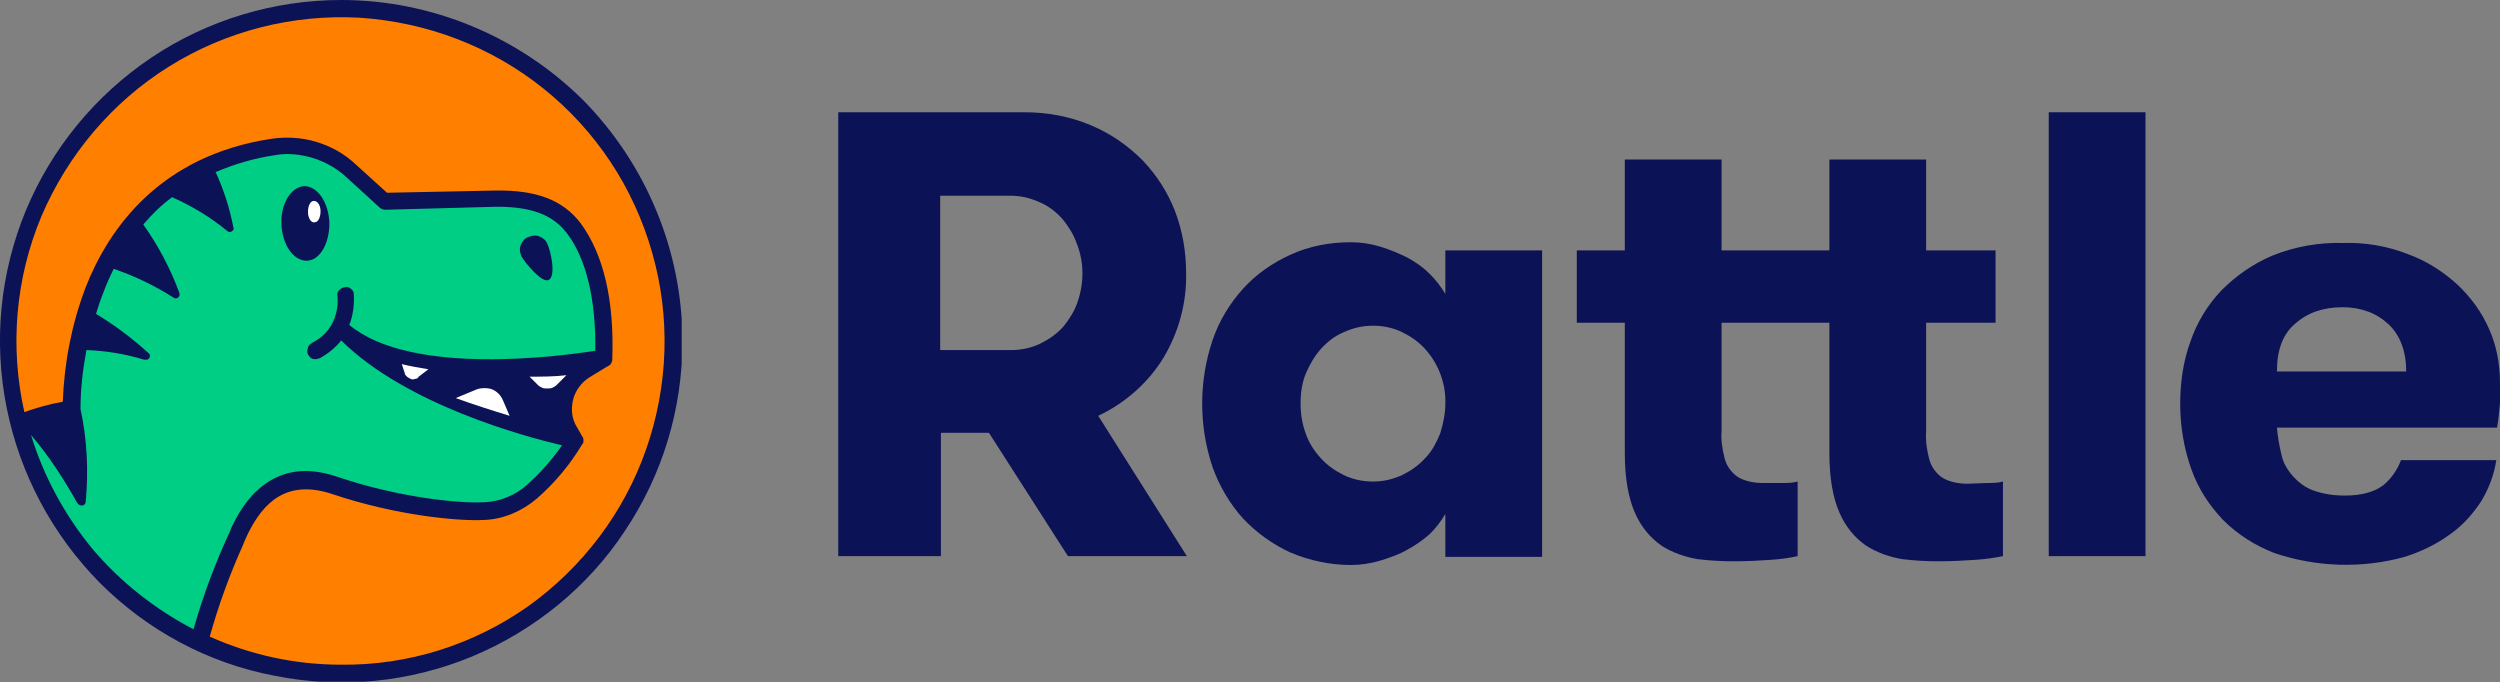 <svg version="1.1" id="Layer_1" xmlns:x="ns_extend;" xmlns:i="ns_ai;" xmlns:graph="ns_graphs;" xmlns="http://www.w3.org/2000/svg" xmlns:xlink="http://www.w3.org/1999/xlink" x="0px" y="0px" viewBox="0 0 338.5 92.4" style="enable-background:new 0 0 338.5 92.4;" xml:space="preserve">
 <rect x="0" y="0" width="338.5" height="92.4" fill="#808080" stroke="none"/>
 <style type="text/css">
  .st0{fill:#0C1256;}
	.st1{clip-path:url(#SVGID_2_);}
	.st2{fill:#FF8000;}
	.st3{fill:#00CE84;}
	.st4{fill:#FFFFFF;}
 </style>
 <g>
  <g>
   <g>
    <g>
     <path class="st0" d="M157.5,48.5c2.1-3.5,3.2-7.5,3.1-11.6c0-2.8-0.5-5.7-1.5-8.3c-1-2.6-2.5-4.9-4.4-6.9c-2-2-4.3-3.6-6.9-4.7
					c-2.8-1.2-5.9-1.8-9-1.8h-25.3v60.1h13.9V58.6h6.5l10.7,16.7h16.1l-12-19C152.3,54.6,155.4,51.9,157.5,48.5z M145.9,40.9
					c-0.4,1.2-1.1,2.3-1.9,3.3c-0.9,1-1.9,1.7-3.1,2.3c-1.2,0.6-2.6,0.9-4,0.9h-9.6V26.5h9.5c1.4,0,2.7,0.3,4,0.9
					c1.2,0.5,2.2,1.3,3.1,2.3c0.8,1,1.5,2.1,1.9,3.3C146.8,35.5,146.8,38.3,145.9,40.9L145.9,40.9z">
     </path>
     <path class="st0" d="M195.7,39.8c-0.6-1-1.3-1.9-2.1-2.7c-0.9-0.9-1.9-1.6-3-2.2c-1.2-0.6-2.4-1.1-3.7-1.5
					c-1.3-0.4-2.6-0.6-4-0.6c-2.8,0-5.6,0.5-8.2,1.7c-2.4,1.1-4.6,2.6-6.4,4.6c-1.8,2-3.2,4.3-4.1,6.9c-1.9,5.6-1.9,11.7,0,17.3
					c0.9,2.5,2.3,4.9,4.1,6.9c1.8,1.9,4,3.5,6.4,4.6c2.6,1.1,5.4,1.7,8.2,1.7c1.3,0,2.7-0.2,4-0.6c1.3-0.4,2.5-0.8,3.7-1.5
					c1.1-0.6,2.1-1.3,3-2.1c0.8-0.8,1.5-1.7,2.1-2.7v5.8h13.1V33.9h-13.1V39.8z M195,58.7c-0.5,1.2-1.1,2.4-2,3.3
					c-0.9,1-1.9,1.7-3.1,2.3c-1.3,0.6-2.6,0.9-4,0.9s-2.8-0.3-4-0.9c-1.2-0.6-2.2-1.3-3.1-2.3c-0.9-1-1.6-2.1-2-3.3
					c-0.5-1.3-0.7-2.7-0.7-4.1c0-1.4,0.2-2.8,0.7-4c0.5-1.2,1.2-2.4,2-3.3c0.9-1,1.9-1.8,3.1-2.3c1.3-0.6,2.6-0.9,4-0.9
					s2.8,0.3,4,0.9c1.2,0.6,2.2,1.3,3.1,2.3c1.8,2,2.8,4.7,2.7,7.4C195.7,56,195.4,57.4,195,58.7L195,58.7z">
     </path>
     <path class="st0" d="M266.4,65.5c-0.8,0-1.5-0.1-2.2-0.3c-0.7-0.2-1.3-0.5-1.8-1c-0.6-0.6-1-1.3-1.2-2.1
					c-0.3-1.2-0.5-2.4-0.4-3.7V43.7h9.4v-9.8h-9.4V21.6h-13.1v12.3h-14.6V21.6H220v12.3h-6.5v9.8h6.5v17.7c0,3.4,0.5,6.1,1.4,8.1
					c0.8,1.8,2,3.3,3.6,4.4c1.4,0.9,3.1,1.5,4.8,1.8c1.6,0.2,3.3,0.3,4.9,0.3c1.9,0,3.7-0.1,5.1-0.2c1.5-0.1,2.7-0.3,3.6-0.5V65.2
					c-0.7,0.2-1.5,0.2-2.2,0.2h-2.5c-0.8,0-1.5-0.1-2.2-0.3c-0.7-0.2-1.3-0.5-1.8-1c-0.6-0.6-1-1.3-1.2-2.1
					c-0.3-1.2-0.5-2.4-0.4-3.7V43.7h14.6v17.7c0,3.4,0.5,6.1,1.4,8.1c0.8,1.8,2,3.3,3.6,4.4c1.4,0.9,3.1,1.5,4.8,1.8
					c1.6,0.2,3.3,0.3,4.9,0.3c1.9,0,3.7-0.1,5.1-0.2c1.5-0.1,2.7-0.3,3.7-0.5V65.2c-0.7,0.2-1.5,0.2-2.2,0.2L266.4,65.5z">
     </path>
     <path class="st0" d="M290.5,15.2h-13.1v60.1h13.1V15.2z">
     </path>
     <path class="st0" d="M337,44.5c-1-2.3-2.5-4.3-4.3-6c-2-1.8-4.2-3.2-6.7-4.1c-2.8-1.1-5.8-1.6-8.8-1.5c-3.2-0.1-6.5,0.5-9.5,1.7
					c-2.6,1.1-4.9,2.7-6.9,4.7c-1.9,2-3.3,4.3-4.2,6.9c-1,2.7-1.4,5.6-1.4,8.5c0,3,0.5,6,1.5,8.8c0.9,2.6,2.4,4.9,4.3,6.9
					c2,2,4.4,3.5,7,4.5c5.7,1.9,11.8,2.1,17.6,0.5c2.2-0.7,4.3-1.7,6.2-3.1c1.7-1.2,3.1-2.8,4.2-4.5c1-1.7,1.7-3.5,2-5.5h-12.9
					c-0.5,1.3-1.3,2.5-2.4,3.4c-1.2,0.9-2.9,1.4-5.2,1.4c-1.5,0-2.9-0.2-4.3-0.7c-1.1-0.4-2-1.1-2.8-2c-0.7-0.8-1.3-1.8-1.5-2.9
					c-0.3-1.2-0.5-2.4-0.6-3.6h29.8c0.2-1.1,0.3-2.2,0.4-3.3c0-1,0-1.9,0-2.7C338.5,49.2,338,46.7,337,44.5L337,44.5z M308.3,50.2
					c0-2.8,0.8-5,2.5-6.4c1.7-1.5,3.8-2.2,6.4-2.2c2.5,0,4.6,0.8,6.2,2.3c1.6,1.5,2.4,3.7,2.4,6.4H308.3z">
     </path>
    </g>
   </g>
  </g>
  <g>
   <g>
    <defs>
     <rect id="SVGID_1_" x="0" width="92.3" height="92.3">
     </rect>
    </defs>
    <clipPath id="SVGID_2_">
     <use href="#SVGID_1_" style="overflow:visible;">
     </use>
    </clipPath>
    <g class="st1">
     <path class="st2" d="M46.2,91.2c24.9,0,45-20.2,45-45c0-24.9-20.2-45-45-45c-24.9,0-45,20.2-45,45C1.2,71,21.3,91.2,46.2,91.2z">
     </path>
     <path class="st3" d="M81.8,48.6c0.3-9.3-1.8-14.7-4.1-17.7c-1.9-2.5-4.8-4-10.6-4L52,27.2L47.4,23c-1.4-1.3-3.1-2.2-4.9-2.8
					c-1.8-0.5-3.7-0.7-5.6-0.4C8.7,24.1,9.7,55.4,9.7,55.4c-2.5,0.1-5,0.7-7.3,1.7c3.1,8.8,6,19.3,24.8,30.1
					c0.3-1.6,4.5-13.5,4.5-13.5s4.1-12.3,13.8-7.9c8.1,3.7,16.7,3.6,20.2,3.4c2.4-0.1,4.6-1,6.4-2.6c2.3-2,4.3-4.4,5.9-7
					c0,0-21.4-4.3-31.5-14.8C56.2,53.4,81.8,48.6,81.8,48.6z">
     </path>
     <path class="st0" d="M74.3,37.9c1-0.5,0.3-3.9-0.2-4.9c-0.2-0.5-0.6-0.8-1.1-1c-0.5-0.2-1-0.1-1.5,0.1c-0.5,0.2-0.8,0.6-1,1.1
					c-0.2,0.5-0.1,1,0.1,1.5C71.1,35.6,73.4,38.4,74.3,37.9z">
     </path>
     <path class="st0" d="M44.6,30.2c-0.1-2.8-1.6-5-3.4-5c-1.8,0.1-3.2,2.4-3.1,5.1c0.1,2.8,1.6,5,3.4,5
					C43.3,35.3,44.6,33,44.6,30.2z">
     </path>
     <path class="st4" d="M42.6,30.1c0.5,0,0.8-0.7,0.8-1.5c0-0.8-0.4-1.4-0.9-1.4c-0.5,0-0.8,0.7-0.8,1.5
					C41.7,29.5,42.1,30.2,42.6,30.1z">
     </path>
     <path class="st0" d="M46.2,0c-9.1,0-18.1,2.7-25.7,7.8C12.9,12.9,7,20.1,3.5,28.5C0,37-0.9,46.2,0.9,55.2
					c1.8,9,6.2,17.2,12.6,23.7c6.5,6.5,14.7,10.9,23.7,12.6c9,1.8,18.2,0.9,26.7-2.6c8.4-3.5,15.7-9.4,20.7-17
					c5.1-7.6,7.8-16.5,7.8-25.7c0-12.2-4.9-24-13.5-32.7C70.2,4.9,58.4,0,46.2,0L46.2,0z M4.2,58.9c2.4,2.8,4.4,5.9,6.2,9.1
					c0.3,0.6,1.1,0.6,1.2,0c0.4-4.2,0.2-8.5-0.7-12.6v0c0-2.7,0.3-5.3,0.8-8c2.6,0.1,5.2,0.5,7.8,1.3c0.1,0,0.3,0,0.4,0
					c0.1,0,0.2-0.1,0.3-0.2c0.1-0.1,0.1-0.2,0.1-0.4c0-0.1-0.1-0.2-0.2-0.3c-2.2-2-4.6-3.8-7.1-5.3c0.3-1,0.6-1.9,1-2.9
					c0.4-1.1,0.9-2.2,1.4-3.2c2.9,1,5.6,2.3,8.1,3.9c0.1,0.1,0.2,0.1,0.3,0.1c0.1,0,0.2,0,0.3-0.1c0.1-0.1,0.2-0.2,0.2-0.3
					c0-0.1,0-0.2,0-0.3c-1.2-3.3-2.9-6.5-4.9-9.3c1.2-1.4,2.4-2.6,3.9-3.7c2.7,1.2,5.2,2.7,7.5,4.6c0.1,0.1,0.2,0.1,0.3,0.1
					c0.1,0,0.2,0,0.3-0.1c0.1-0.1,0.2-0.1,0.2-0.2c0-0.1,0.1-0.2,0-0.3c-0.5-2.6-1.3-5.1-2.4-7.5c2.6-1.1,5.3-1.9,8.1-2.3
					c1.7-0.3,3.4-0.1,5.1,0.4c1.6,0.5,3.2,1.4,4.4,2.5l4.6,4.2c0.2,0.2,0.5,0.3,0.8,0.3L67,28c6.2-0.1,8.4,1.9,9.7,3.5
					c2.7,3.5,4,9.1,3.9,16c-4.6,0.7-24.9,3.5-33.3-3.5c0.5-1.3,0.7-2.8,0.6-4.2c0-0.3-0.2-0.6-0.4-0.7c-0.2-0.2-0.5-0.3-0.8-0.2
					c-0.3,0-0.6,0.2-0.8,0.4c-0.2,0.2-0.3,0.5-0.2,0.8c0,0.2,0.5,4.3-3.4,6.3c-0.1,0.1-0.3,0.2-0.4,0.3c-0.1,0.1-0.2,0.3-0.2,0.4
					s-0.1,0.3-0.1,0.5c0,0.2,0.1,0.3,0.1,0.4c0.1,0.1,0.2,0.3,0.3,0.4c0.1,0.1,0.3,0.2,0.4,0.2c0.1,0,0.3,0.1,0.5,0
					c0.2,0,0.3-0.1,0.4-0.1c1.1-0.6,2.1-1.4,2.9-2.4c8.8,8.7,24.8,13,29.9,14.2c-1.4,2-3,3.8-4.8,5.4c-1.6,1.4-3.6,2.2-5.7,2.3
					c-3.3,0.2-11.5-0.6-19.8-3.4c-3.2-1.1-5.9-1.1-8.3,0c-2.4,1.1-4.4,3.2-6,6.5l-0.2,0.4l-0.1,0.3c-2,4.3-3.7,8.8-5,13.4
					c-5.2-2.7-9.9-6.4-13.7-10.9C8.8,69.8,5.9,64.5,4.2,58.9z M46.2,90C40,90,34,88.7,28.4,86.2c1.2-4.3,2.7-8.4,4.5-12.4l0,0
					l0.2-0.5c0.3-0.7,0.5-1.1,0.5-1.1c2-4,5.1-7.4,11.4-5.3c8.6,2.9,17.1,3.7,20.6,3.5c2.6-0.1,5.1-1.2,7.1-2.9
					c2.4-2.1,4.5-4.6,6.1-7.3C79,60,79,59.9,79,59.7c0-0.2,0-0.4-0.1-0.5c0,0,0,0,0,0l-0.8-1.4c-0.7-1.1-0.8-2.4-0.5-3.7
					c0.3-1.2,1.1-2.3,2.2-3l2.3-1.4v0c0.2-0.1,0.4-0.2,0.6-0.4c0.1-0.2,0.2-0.4,0.2-0.6c0.3-8.1-1.2-14.3-4.3-18.5
					c-2.4-3.1-5.9-4.5-11.6-4.4l-14.6,0.3l-4.3-3.9c-1.5-1.4-3.3-2.4-5.3-3c-2-0.6-4.1-0.7-6.1-0.4c-15.1,2.3-22,12.2-25.1,20.1
					c-1.9,5-2.9,10.2-3.1,15.5c-1.8,0.3-3.5,0.8-5.2,1.4c-2-8.9-1.2-18.1,2.3-26.5C9.2,20.9,15.2,13.8,22.9,9
					c7.7-4.8,16.7-7.1,25.8-6.6C57.8,3,66.5,6.3,73.6,12c7.1,5.7,12.2,13.4,14.7,22.2c2.5,8.7,2.2,18-0.8,26.6
					c-3,8.6-8.6,16-16,21.3C64.1,87.3,55.3,90.1,46.2,90L46.2,90z">
     </path>
     <path class="st4" d="M54.4,49.3l0.4,1.2c0,0.2,0.1,0.3,0.3,0.5c0.1,0.1,0.3,0.2,0.5,0.3c0.2,0.1,0.4,0.1,0.6,0
					c0.2,0,0.4-0.1,0.5-0.3l1.3-1C56.8,49.8,55.6,49.6,54.4,49.3L54.4,49.3z">
     </path>
     <path class="st4" d="M71.7,51l1.1,1.1c0.2,0.2,0.4,0.3,0.6,0.4c0.2,0.1,0.4,0.1,0.7,0.1c0.2,0,0.5,0,0.7-0.1
					c0.2-0.1,0.4-0.2,0.6-0.4l1.3-1.3C75.1,51,73.4,51,71.7,51z">
     </path>
     <path class="st4" d="M64.6,52.7l-2.9,1.2c2.5,0.9,5,1.7,7.3,2.4l-0.9-2.1c-0.3-0.7-0.8-1.2-1.5-1.5C66,52.5,65.2,52.5,64.6,52.7
					L64.6,52.7z">
     </path>
    </g>
   </g>
  </g>
 </g>
</svg>